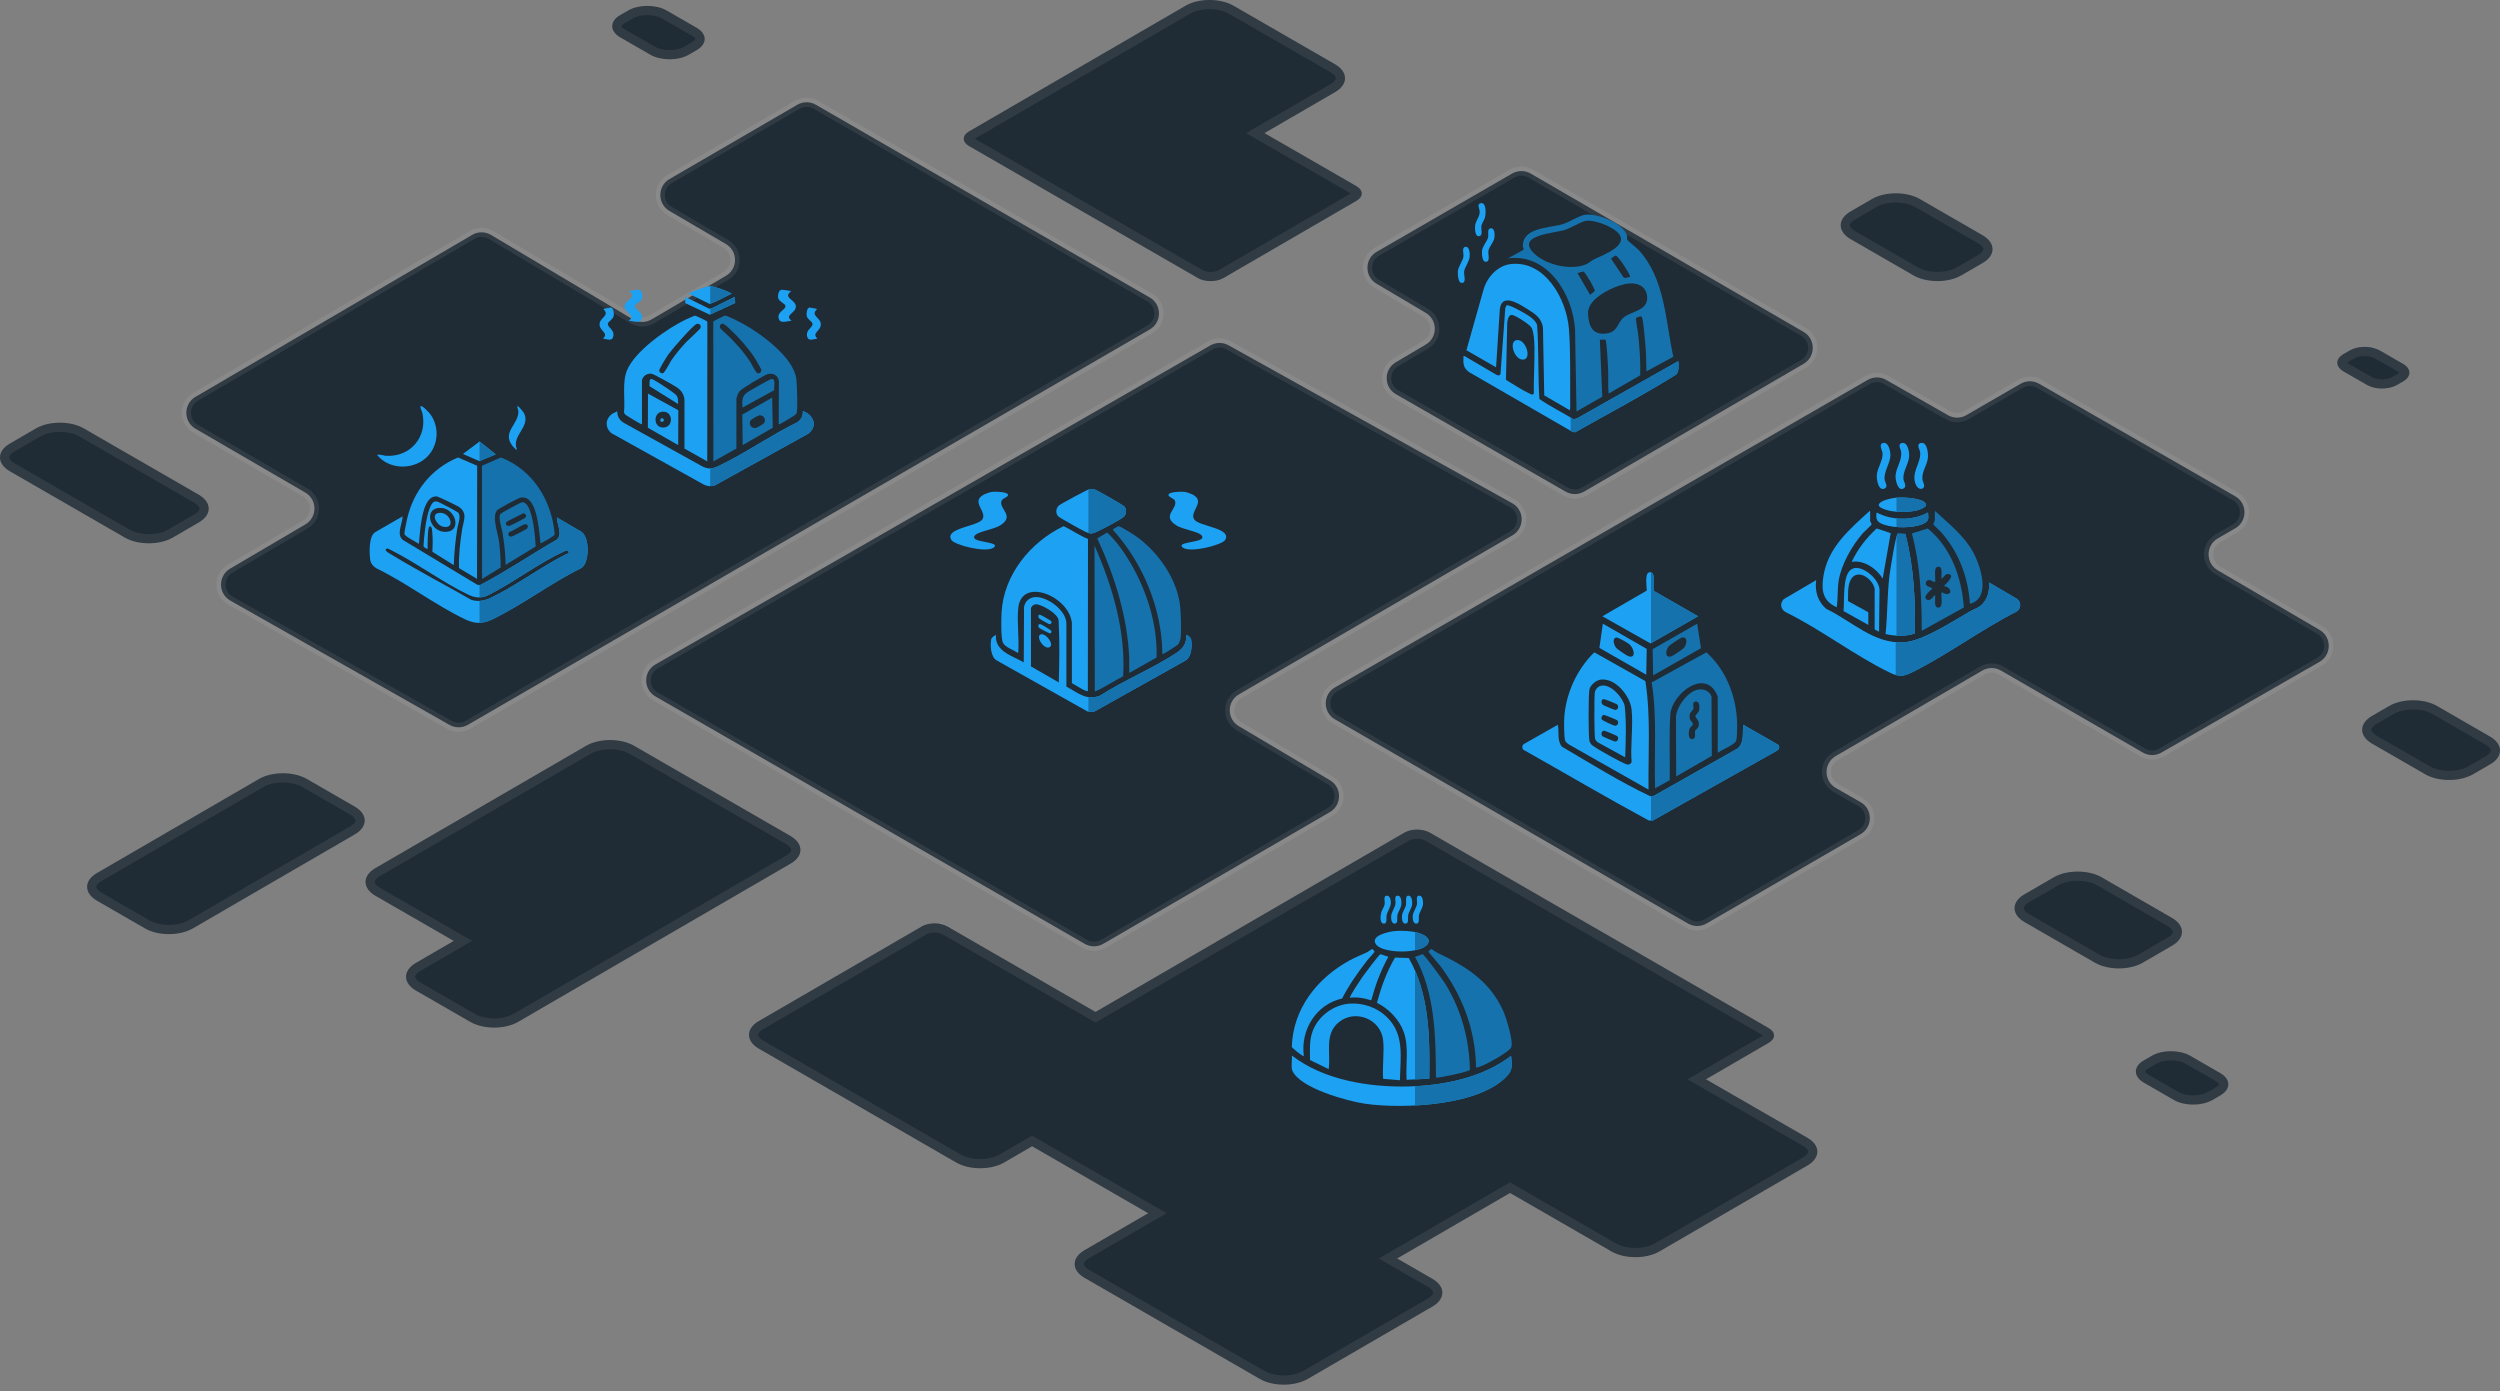 <?xml version="1.0" encoding="utf-8"?>
<svg xmlns="http://www.w3.org/2000/svg" fill="none" height="100%" overflow="visible" preserveAspectRatio="none" style="display: block;" viewBox="0 0 327 182" width="100%">
<rect x="0" y="0" width="327" height="182" fill="#808080" stroke="none"/>
<g id="Group 83">
<g id="Group">
<g id="Vector">
<path d="M174.63 8.412L161.337 0.748C159.613 -0.249 156.793 -0.249 155.075 0.748L144.178 7.073L138.579 10.323L126.739 17.193C125.831 17.716 125.838 18.581 126.753 19.104L156.702 36.378C157.61 36.901 159.097 36.901 160.004 36.378L177.436 26.259C178.344 25.736 178.337 24.871 177.422 24.348L165.387 17.409L174.644 12.039C176.361 11.042 176.354 9.41 174.63 8.412Z" fill="#1F2B35"/>
<path d="M158.204 0.604C159.262 0.604 160.287 0.838 161.035 1.271H161.036L174.327 8.935C175.078 9.369 175.323 9.859 175.324 10.229C175.326 10.596 175.086 11.084 174.341 11.517L165.084 16.887L164.182 17.41L165.085 17.932L177.12 24.871L177.122 24.872C177.467 25.069 177.508 25.249 177.509 25.308C177.509 25.364 177.474 25.541 177.135 25.736L177.133 25.737L159.703 35.855C159.363 36.051 158.875 36.167 158.353 36.167C157.831 36.167 157.343 36.051 157.003 35.855L127.054 18.581L127.053 18.58L126.937 18.507C126.698 18.339 126.667 18.195 126.666 18.144C126.666 18.087 126.701 17.911 127.04 17.716L127.042 17.715L138.882 10.845L144.481 7.595L155.378 1.27C156.122 0.837 157.146 0.604 158.204 0.604Z" stroke="#F5F5F5" stroke-opacity="0.08" stroke-width="1.206"/>
</g>
<g id="Vector_2">
<path d="M103.394 109.347L82.933 97.547C81.208 96.55 78.388 96.55 76.671 97.547L49.095 113.553C47.378 114.55 47.392 116.182 49.116 117.172L59.35 123.072L54.394 125.952C52.676 126.95 52.69 128.582 54.415 129.572L61.508 133.659C63.239 134.656 66.052 134.656 67.77 133.659L75.847 128.965L80.782 126.099L103.422 112.953C105.133 111.976 105.119 110.345 103.394 109.347Z" fill="#1F2B35"/>
<path d="M79.799 97.403C80.857 97.403 81.882 97.637 82.63 98.07H82.631L103.092 109.869V109.87C103.843 110.304 104.09 110.795 104.093 111.163C104.096 111.526 103.862 112.007 103.123 112.429L103.12 112.431L80.48 125.578L75.543 128.444L67.466 133.137C66.722 133.569 65.701 133.803 64.644 133.803C63.587 133.803 62.561 133.569 61.809 133.136L54.716 129.049L54.715 129.048L54.456 128.885C53.907 128.498 53.719 128.083 53.717 127.761C53.715 127.44 53.896 127.026 54.441 126.638L54.697 126.474L59.654 123.593L60.554 123.07L59.652 122.549L49.417 116.65L49.416 116.649C48.666 116.218 48.421 115.729 48.418 115.361C48.416 114.994 48.653 114.507 49.398 114.075L76.973 98.069C77.717 97.637 78.741 97.403 79.799 97.403Z" stroke="#F5F5F5" stroke-opacity="0.08" stroke-width="1.206"/>
</g>
<g id="Vector_3">
<path d="M259.323 30.771L251.113 26.036C249.382 25.038 246.569 25.038 244.851 26.036L242.045 27.661C240.328 28.658 240.342 30.29 242.066 31.28L250.276 36.016C252 37.013 254.82 37.013 256.538 36.016L259.344 34.391C261.055 33.393 261.048 31.768 259.323 30.771Z" fill="#1F2B35"/>
<path d="M247.978 25.891C249.034 25.891 250.059 26.125 250.812 26.558L259.022 31.294C259.772 31.728 260.017 32.216 260.019 32.584C260.021 32.95 259.784 33.436 259.042 33.869L256.235 35.494H256.234C255.49 35.926 254.467 36.16 253.409 36.16C252.351 36.16 251.325 35.927 250.577 35.494V35.493L242.367 30.758H242.366C241.616 30.327 241.371 29.838 241.368 29.469C241.366 29.103 241.603 28.615 242.348 28.182L242.347 28.181L245.153 26.557H245.154C245.899 26.125 246.92 25.891 247.978 25.891Z" stroke="#F5F5F5" stroke-opacity="0.08" stroke-width="1.206"/>
</g>
<g id="Vector_4">
<path d="M25.993 64.707L10.963 56.038C9.239 55.041 6.418 55.041 4.701 56.038L1.28 58.026C-0.437 59.023 -0.423 60.655 1.301 61.645L16.331 70.314C18.056 71.311 20.876 71.311 22.594 70.314L26.014 68.326C27.732 67.336 27.718 65.704 25.993 64.707Z" fill="#1F2B35"/>
<path d="M7.829 55.894C8.887 55.894 9.913 56.128 10.661 56.56H10.662L25.692 65.23V65.228C26.443 65.663 26.689 66.155 26.691 66.523C26.694 66.889 26.457 67.375 25.713 67.804L25.711 67.805L22.291 69.792C21.547 70.224 20.523 70.459 19.465 70.459C18.407 70.459 17.382 70.225 16.634 69.792L16.633 69.791L1.603 61.122H1.602C0.851 60.691 0.606 60.202 0.604 59.834C0.601 59.468 0.838 58.98 1.583 58.547L5.004 56.559C5.748 56.127 6.771 55.894 7.829 55.894Z" stroke="#F5F5F5" stroke-opacity="0.08" stroke-width="1.206"/>
</g>
<g id="Vector_5">
<path d="M314.335 47.606L311.263 45.835C310.181 45.214 308.422 45.214 307.354 45.835L306.523 46.316C305.448 46.937 305.455 47.955 306.537 48.583L309.609 50.354C310.684 50.975 312.443 50.975 313.518 50.354L314.349 49.873C315.417 49.245 315.41 48.227 314.335 47.606Z" fill="#1F2B35"/>
<path d="M309.303 45.973C309.935 45.973 310.536 46.113 310.963 46.359V46.358L314.034 48.129C314.459 48.375 314.542 48.617 314.543 48.74C314.543 48.863 314.465 49.104 314.046 49.351L313.216 49.831C312.793 50.076 312.196 50.216 311.564 50.216C310.932 50.216 310.334 50.076 309.911 49.831L306.838 48.06H306.837C306.408 47.81 306.326 47.565 306.325 47.443C306.324 47.323 306.401 47.083 306.825 46.838H306.826L307.657 46.357C308.076 46.113 308.671 45.973 309.303 45.973Z" stroke="#F5F5F5" stroke-opacity="0.08" stroke-width="1.206"/>
</g>
<g id="Vector_6">
<path d="M290.418 140.368L286.474 138.094C285.091 137.299 282.829 137.299 281.461 138.094L280.4 138.708C279.025 139.503 279.032 140.814 280.414 141.609L284.358 143.883C285.74 144.678 287.995 144.678 289.371 143.883L290.432 143.269C291.807 142.474 291.8 141.163 290.418 140.368Z" fill="#1F2B35"/>
<path d="M283.962 138.101C284.69 138.101 285.395 138.242 285.946 138.5L286.173 138.617L290.117 140.89C290.695 141.223 290.854 141.583 290.855 141.821C290.856 142.058 290.703 142.415 290.13 142.747L289.069 143.36C288.496 143.692 287.699 143.876 286.867 143.876C286.035 143.876 285.237 143.691 284.659 143.359H284.658L280.716 141.087L280.715 141.086C280.136 140.753 279.978 140.394 279.976 140.155C279.975 139.948 280.092 139.649 280.506 139.355L280.702 139.23L281.763 138.616H281.764C282.333 138.285 283.129 138.101 283.962 138.101Z" stroke="#F5F5F5" stroke-opacity="0.08" stroke-width="1.206"/>
</g>
<g id="Vector_7">
<path d="M91.129 3.642L87.185 1.369C85.803 0.574 83.541 0.574 82.172 1.369L81.111 1.982C79.736 2.777 79.743 4.089 81.125 4.884L85.07 7.157C86.452 7.952 88.707 7.952 90.082 7.157L91.143 6.543C92.518 5.748 92.511 4.444 91.129 3.642Z" fill="#1F2B35"/>
<path d="M84.673 1.376C85.402 1.376 86.106 1.517 86.657 1.774L86.884 1.892L90.826 4.163V4.164C91.407 4.501 91.565 4.861 91.567 5.099C91.568 5.334 91.415 5.689 90.841 6.021L89.78 6.635C89.207 6.966 88.41 7.15 87.578 7.15C86.747 7.15 85.948 6.966 85.37 6.634H85.369L81.427 4.361L81.426 4.36C80.847 4.028 80.689 3.668 80.688 3.43C80.687 3.222 80.804 2.923 81.217 2.63L81.413 2.505L82.475 1.891H82.476C83.045 1.56 83.84 1.376 84.673 1.376Z" stroke="#F5F5F5" stroke-opacity="0.08" stroke-width="1.206"/>
</g>
<g id="Vector_8">
<path d="M284.101 120.066L274.893 114.752C273.168 113.755 270.348 113.755 268.631 114.752L264.784 116.984C263.067 117.981 263.081 119.613 264.805 120.603L274.013 125.918C275.744 126.915 278.558 126.915 280.275 125.918L284.122 123.686C285.832 122.696 285.825 121.064 284.101 120.066Z" fill="#1F2B35"/>
<path d="M271.759 114.608C272.685 114.608 273.586 114.787 274.298 115.121L274.591 115.275L283.8 120.589V120.588C284.55 121.022 284.794 121.513 284.796 121.882C284.798 122.249 284.56 122.734 283.819 123.163V123.164L279.973 125.396C279.228 125.828 278.207 126.062 277.149 126.062C276.224 126.062 275.323 125.883 274.608 125.548L274.314 125.395L265.106 120.081L265.105 120.08L264.848 119.916C264.298 119.529 264.11 119.115 264.107 118.792C264.105 118.472 264.286 118.058 264.831 117.67L265.087 117.505L268.934 115.274C269.678 114.842 270.701 114.608 271.759 114.608Z" stroke="#F5F5F5" stroke-opacity="0.08" stroke-width="1.206"/>
</g>
<g id="Vector_9">
<path d="M46.398 105.505L40.136 101.892C38.405 100.895 35.592 100.895 33.874 101.892L12.68 114.194C10.962 115.191 10.969 116.823 12.7 117.821L18.962 121.433C20.694 122.431 23.507 122.431 25.225 121.433L46.426 109.124C48.137 108.127 48.13 106.502 46.398 105.505Z" fill="#1F2B35"/>
<path d="M37 101.748C37.925 101.748 38.825 101.926 39.54 102.261L39.835 102.415L46.097 106.027C46.852 106.462 47.097 106.951 47.1 107.318C47.102 107.683 46.865 108.169 46.123 108.602L24.922 120.912C24.178 121.344 23.156 121.578 22.099 121.578C21.174 121.578 20.273 121.399 19.558 121.064L19.264 120.911L13.002 117.298H13.001C12.247 116.864 12.002 116.373 12 116.004C11.998 115.637 12.237 115.149 12.983 114.716L34.177 102.414C34.921 101.981 35.943 101.748 37 101.748Z" stroke="#F5F5F5" stroke-opacity="0.08" stroke-width="1.206"/>
</g>
<g id="Vector_10">
<path d="M231.349 134.475L187.005 108.901C186.097 108.378 184.61 108.378 183.703 108.901L143.289 132.362L123.888 121.168C122.981 120.645 121.494 120.645 120.586 121.168L107.029 129.042L104.565 130.472L99.252 133.554C97.535 134.551 97.542 136.183 99.273 137.174L125.075 152.056C126.8 153.053 129.62 153.053 131.337 152.056L135.002 149.929L150.186 158.688L141.851 163.528C140.134 164.526 140.141 166.158 141.872 167.148L155.366 174.931L157.042 175.893L164.784 180.364C166.508 181.361 169.329 181.361 171.046 180.364L187.375 170.886C189.092 169.889 189.085 168.257 187.354 167.266L182.746 164.609L197.512 156.038L210.783 163.689C212.507 164.686 215.327 164.686 217.045 163.689L236.424 152.44C238.142 151.442 238.135 149.811 236.404 148.82L223.132 141.17L231.363 136.393C232.271 135.862 232.264 135.005 231.349 134.475Z" fill="#1F2B35"/>
<path d="M185.354 109.112C185.811 109.112 186.242 109.201 186.57 109.354L186.704 109.424L231.046 134.996V134.997C231.394 135.199 231.436 135.38 231.436 135.438C231.436 135.488 231.409 135.629 231.173 135.798L231.06 135.871L222.83 140.648L221.927 141.172L222.832 141.692L236.102 149.343L236.104 149.344C236.858 149.775 237.102 150.264 237.104 150.631C237.106 150.951 236.924 151.365 236.378 151.754L236.122 151.918L216.742 163.167C215.998 163.599 214.975 163.834 213.917 163.834C212.858 163.834 211.833 163.6 211.084 163.167V163.166L197.813 155.515L197.51 155.342L197.208 155.516L182.444 164.088L181.542 164.611L182.445 165.132L187.052 167.789L187.054 167.79C187.808 168.221 188.052 168.71 188.054 169.077C188.056 169.443 187.818 169.931 187.072 170.364L170.744 179.842H170.743C169.998 180.274 168.976 180.509 167.917 180.509C166.86 180.509 165.835 180.274 165.086 179.842H165.085L157.343 175.371L157.342 175.37L155.667 174.408H155.667L142.173 166.625L142.171 166.624C141.418 166.193 141.173 165.705 141.171 165.338C141.169 164.971 141.408 164.483 142.154 164.05L150.49 159.21L151.391 158.686L150.488 158.166L135.304 149.406L135.001 149.232L134.7 149.407L131.035 151.534C130.29 151.966 129.267 152.201 128.208 152.201C127.151 152.201 126.126 151.967 125.377 151.534H125.376L99.575 136.651L99.573 136.65L99.313 136.486C98.761 136.099 98.575 135.684 98.573 135.363C98.571 134.997 98.809 134.509 99.555 134.076L104.868 130.993L107.332 129.563L120.889 121.69L120.888 121.689C121.228 121.494 121.716 121.379 122.238 121.379C122.76 121.379 123.248 121.495 123.587 121.691V121.69L142.988 132.884L143.29 133.058L143.592 132.884L184.003 109.423L184.004 109.424C184.344 109.228 184.832 109.112 185.354 109.112Z" stroke="#F5F5F5" stroke-opacity="0.08" stroke-width="1.206"/>
</g>
<g id="Vector_11">
<path d="M325.701 96.348L318.762 92.345C317.038 91.347 314.218 91.347 312.5 92.345L310.252 93.649C308.535 94.646 308.549 96.278 310.273 97.268L317.212 101.271C318.944 102.269 321.757 102.269 323.475 101.271L325.722 99.967C327.433 98.977 327.426 97.345 325.701 96.348Z" fill="#1F2B35"/>
<path d="M315.628 92.2C316.686 92.2 317.712 92.434 318.46 92.867H318.461L325.4 96.87C326.15 97.304 326.395 97.794 326.397 98.163C326.399 98.53 326.161 99.016 325.42 99.445H325.419L323.172 100.75H323.171C322.427 101.182 321.406 101.416 320.349 101.416C319.292 101.416 318.266 101.182 317.514 100.749L310.575 96.746L310.574 96.745C309.823 96.314 309.578 95.825 309.576 95.457C309.573 95.136 309.755 94.723 310.299 94.335L310.555 94.171L312.803 92.866C313.547 92.434 314.57 92.2 315.628 92.2Z" stroke="#F5F5F5" stroke-opacity="0.08" stroke-width="1.206"/>
</g>
<path d="M220.789 120.799L174.614 94.09C173.007 93.16 173.008 90.84 174.616 89.911L244.298 49.692C245.042 49.263 245.957 49.261 246.702 49.687L254.793 54.311C255.539 54.737 256.456 54.735 257.2 54.304L264.295 50.196C265.04 49.765 265.958 49.763 266.705 50.192L292.367 64.916C293.979 65.841 293.984 68.165 292.375 69.097L290.085 70.422C288.484 71.349 288.479 73.659 290.075 74.593L303.405 82.396C305.005 83.332 304.995 85.648 303.387 86.571L282.703 98.441C281.957 98.869 281.04 98.868 280.295 98.438L261.711 87.7C260.961 87.267 260.037 87.269 259.288 87.705L240.109 98.893C238.504 99.829 238.515 102.151 240.127 103.072L243.359 104.919C244.975 105.842 244.982 108.168 243.373 109.102L223.208 120.798C222.46 121.231 221.537 121.232 220.789 120.799Z" fill="#1F2B35" id="Vector 69" stroke="#F5F5F5" stroke-opacity="0.08" stroke-width="1.206"/>
<path d="M235.909 47.588L207.204 64.298C206.458 64.732 205.537 64.734 204.788 64.305L182.591 51.562C180.987 50.641 180.973 48.333 182.565 47.392L186.488 45.074C188.067 44.141 188.068 41.856 186.49 40.921L180.046 37.102C178.459 36.161 178.471 33.86 180.069 32.937L197.788 22.699C198.537 22.266 199.459 22.267 200.207 22.701L235.906 43.416C237.508 44.345 237.509 46.657 235.909 47.588Z" fill="#1F2B35" id="Vector 70" stroke="#F5F5F5" stroke-opacity="0.08" stroke-width="1.206"/>
<path d="M141.887 123.456L85.73 91.092C84.118 90.163 84.12 87.837 85.733 86.91L158.315 45.18C159.05 44.758 159.952 44.752 160.692 45.164L197.794 65.823C199.428 66.733 199.45 69.077 197.833 70.017L162.051 90.82C160.459 91.746 160.449 94.042 162.033 94.982L173.964 102.057C175.548 102.997 175.538 105.293 173.946 106.219L144.305 123.451C143.558 123.886 142.636 123.887 141.887 123.456Z" fill="#1F2B35" id="Vector 71" stroke="#F5F5F5" stroke-opacity="0.08" stroke-width="1.206"/>
<path d="M150.39 43.092L61.197 94.805C60.455 95.235 59.541 95.239 58.796 94.816L30.133 78.56C28.518 77.644 28.5 75.323 30.1 74.381L39.943 68.591C41.534 67.656 41.528 65.353 39.932 64.425L25.576 56.078C23.978 55.15 23.975 52.843 25.569 51.91L61.77 30.719C62.528 30.275 63.468 30.279 64.223 30.728L82.774 41.77C83.53 42.22 84.47 42.223 85.229 41.779L94.948 36.081C96.538 35.149 96.538 32.85 94.948 31.918L87.565 27.59C85.971 26.656 85.975 24.351 87.572 23.422L104.29 13.703C105.038 13.268 105.961 13.267 106.71 13.699L150.386 38.914C151.993 39.842 151.996 42.161 150.39 43.092Z" fill="#1F2B35" id="Vector 72" stroke="#F5F5F5" stroke-opacity="0.08" stroke-width="1.206"/>
</g>
<g id="Frame 125">
<g clip-path="url(#clip0_0_57792)" id="Firefly  699267 1">
<path d="M181.298 117.165C181.799 117.056 181.941 117.736 181.924 118.115C181.898 118.715 181.452 119.21 181.359 119.772C181.304 120.103 181.506 120.906 180.935 120.803C180.421 120.71 180.578 119.668 180.673 119.328C180.772 118.972 181.069 118.607 181.117 118.236C181.155 117.945 180.949 117.241 181.298 117.165Z" fill="#1DA1F2" id="Vector_12"/>
<path d="M182.713 117.165C183.295 117.045 183.344 117.932 183.298 118.317C183.241 118.806 182.857 119.258 182.774 119.732C182.71 120.096 182.925 120.884 182.35 120.803C181.962 120.748 181.942 120.09 181.966 119.812C182.016 119.247 182.472 118.698 182.531 118.196C182.567 117.893 182.359 117.237 182.713 117.165Z" fill="#1DA1F2" id="Vector_13"/>
<path d="M184.125 117.165C184.685 117.049 184.75 117.903 184.71 118.277C184.656 118.779 184.27 119.243 184.185 119.732C184.121 120.1 184.335 120.884 183.761 120.803C183.366 120.747 183.349 120.055 183.378 119.772C183.429 119.27 183.815 118.803 183.903 118.358C183.971 118.008 183.785 117.235 184.125 117.165Z" fill="#1DA1F2" id="Vector_14"/>
<path d="M185.537 117.165C186.12 117.045 186.167 117.932 186.122 118.317C186.066 118.811 185.681 119.256 185.598 119.732C185.531 120.11 185.756 120.885 185.174 120.803C184.785 120.748 184.762 120.055 184.79 119.772C184.843 119.237 185.299 118.686 185.355 118.196C185.39 117.893 185.177 117.239 185.537 117.165Z" fill="#1DA1F2" id="Vector_15"/>
<path d="M182.511 121.773C183.401 121.704 184.641 121.767 185.498 122.016C186.116 122.195 187.274 122.689 186.729 123.491C185.856 124.779 180.885 124.764 179.988 123.532C179.126 122.347 181.782 121.83 182.511 121.773Z" fill="#1DA1F2" id="Vector_16"/>
<path d="M179.484 124.117C179.508 124.119 179.804 124.408 179.786 124.501C179.773 124.575 178.944 125.468 178.818 125.633C177.609 127.207 176.455 128.831 175.548 130.605C172.149 131.357 170.083 134.72 170.542 138.123C170.403 138.234 169.105 137.146 168.967 136.951C169.102 131.948 172.294 127.935 176.537 125.613C177.293 125.199 178.106 124.899 178.878 124.521C178.986 124.469 179.447 124.115 179.484 124.117Z" fill="#1DA1F2" id="Vector_17"/>
<path d="M187.192 124.117C187.238 124.114 187.832 124.542 187.959 124.602C191.691 126.368 194.836 128.268 196.619 132.222C197 133.068 197.992 136.21 197.669 136.992C197.429 137.571 194.641 139.085 193.975 139.356C193.86 139.403 193.105 139.718 193.066 139.619C192.987 134.645 191.281 130.212 188.343 126.28C188.155 126.029 186.842 124.578 186.849 124.461C186.851 124.437 187.168 124.119 187.192 124.117Z" fill="#1572AC" id="Vector_18"/>
<path d="M180.573 124.805C180.626 124.797 181.461 125.117 181.602 125.149C180.616 126.907 179.906 128.818 179.382 130.767L179.281 130.828C178.421 130.543 177.485 130.383 176.576 130.504C176.42 130.429 178.082 127.959 178.211 127.776C178.455 127.429 180.385 124.832 180.573 124.805Z" fill="#1DA1F2" id="Vector_19"/>
<path d="M186.063 124.805C186.306 124.825 188.752 128.218 189.031 128.665C191.126 132.033 192.197 135.964 192.26 139.943C192.175 140.156 188.332 141.012 187.819 140.953C187.797 135.624 187.724 129.897 185.074 125.148C185.225 125.141 186.011 124.801 186.063 124.805Z" fill="#1572AC" id="Vector_20"/>
<path d="M182.469 125.25L184.266 125.31C186.978 130.041 187.035 135.765 186.95 141.095L183.983 141.236C183.855 139.225 184.295 136.936 183.62 135.011C183.05 133.386 181.643 131.923 180.108 131.171C180.655 129.116 181.383 127.08 182.469 125.25Z" fill="#1DA1F2" id="Vector_21"/>
<path d="M176.575 131.272C178.304 131.16 180.08 131.775 181.338 132.97C183.769 135.28 183.157 138.246 183.115 141.297L180.914 141.115C180.789 139.507 181.082 137.641 180.914 136.062C180.619 133.281 177.223 131.934 175.081 133.738C173.198 135.324 174.092 137.712 173.789 139.842L171.347 138.649C171.354 137.278 171.217 136.021 171.75 134.729C172.546 132.801 174.493 131.408 176.575 131.272Z" fill="#1DA1F2" id="Vector_22"/>
<path d="M168.987 138.063C173.13 141.295 179.162 142.242 184.328 142.106C188.885 141.985 193.999 140.937 197.65 138.104C197.729 139.009 197.91 139.781 197.307 140.509C193.861 144.668 183.46 145.084 178.555 144.369C176.265 144.035 170.076 142.351 169.047 140.064C168.834 139.589 169.024 138.612 168.987 138.063Z" fill="#1DA1F2" id="Vector_23"/>
<path d="M197.65 138.103C197.729 139.009 197.91 139.781 197.307 140.508C195.05 143.232 189.81 144.351 185.084 144.597V142.076C189.443 141.863 194.2 140.781 197.65 138.103Z" fill="#1572AC" id="Intersect"/>
<path d="M185.084 126.948C186.987 131.328 187.025 136.366 186.95 141.095L185.084 141.184V126.948Z" fill="#1572AC" id="Intersect_2"/>
<path d="M185.084 121.916C185.229 121.946 185.368 121.978 185.498 122.016C186.116 122.195 187.274 122.689 186.73 123.491C186.471 123.873 185.851 124.139 185.084 124.294V121.916Z" fill="#1572AC" id="Intersect_3"/>
</g>
</g>
<g id="Frame 126">
<g clip-path="url(#clip1_0_57792)" id="Firefly  789315 1">
<path d="M142.557 63.954C142.764 63.933 143 63.968 143.197 64.03C143.516 64.13 146.964 66.093 147.099 66.274C147.413 66.697 147.333 67.315 146.929 67.65C146.518 67.991 144.076 69.279 143.499 69.536C142.84 69.829 142.664 69.874 141.991 69.574C141.59 69.394 138.551 67.704 138.392 67.518C138.029 67.097 138.108 66.455 138.524 66.104C138.787 65.881 142.329 63.978 142.557 63.954Z" fill="#1DA1F2" id="Vector_24"/>
<path d="M129.805 64.329C130.488 64.276 131.655 64.376 131.821 64.638C132.042 64.984 131.145 65.16 131.015 65.474C130.559 66.57 132.884 67.453 130.785 68.746C129.827 69.336 127.105 69.618 127.444 70.383C127.699 70.958 130.93 70.91 129.978 71.619C128.977 72.364 124.857 71.284 124.449 70.637C123.462 69.075 127.847 68.872 128.481 67.947C129.186 66.915 126.877 65.634 128.711 64.674C128.873 64.589 129.517 64.351 129.805 64.329Z" fill="#1DA1F2" id="Vector_25"/>
<path d="M154.884 64.329C154.201 64.276 153.034 64.376 152.868 64.638C152.647 64.984 153.543 65.16 153.674 65.474C154.13 66.57 151.805 67.453 153.904 68.746C154.862 69.336 157.584 69.618 157.245 70.383C156.99 70.958 153.759 70.91 154.711 71.619C155.712 72.364 159.832 71.284 160.24 70.637C161.227 69.075 156.842 68.872 156.208 67.947C155.503 66.915 157.812 65.634 155.978 64.674C155.816 64.589 155.171 64.351 154.884 64.329Z" fill="#1DA1F2" id="Vector_26"/>
<path d="M139.125 68.819C140.201 69.352 141.198 70.042 142.31 70.497L142.291 90.392C142.076 90.546 140.485 89.498 140.2 89.354V81.472C139.851 77.982 133.621 75.414 133.189 79.511C132.996 81.337 133.333 83.496 133.189 85.357L133.113 85.394C132.573 84.999 131.495 84.694 131.191 84.074C130.9 83.48 130.961 80.895 131.003 80.114C131.269 75.191 134.792 70.882 139.125 68.819Z" fill="#1DA1F2" id="Vector_27"/>
<path d="M146.289 68.819C146.531 68.8 148.397 69.993 148.701 70.214C151.541 72.276 154.035 75.832 154.374 79.397C154.466 80.37 154.538 82.62 154.412 83.546C154.391 83.7 154.235 84.095 154.148 84.225C154.019 84.418 152.26 85.533 152.131 85.526C152.098 85.524 152.056 85.54 152.037 85.507C151.974 79.586 149.503 73.644 145.554 69.29C145.549 69.221 146.24 68.823 146.289 68.819Z" fill="#1572AC" id="Vector_28"/>
<path d="M144.817 69.649C146.023 70.783 147.055 72.237 147.889 73.666C150.019 77.315 151.418 81.736 151.281 85.998L147.719 88.016C147.66 87.361 147.729 86.693 147.701 86.036C147.467 80.663 145.779 75.248 143.517 70.422L144.817 69.649Z" fill="#1572AC" id="Vector_29"/>
<path d="M143.16 71.346C145.509 76.672 147.262 82.551 146.91 88.45C146.459 88.653 143.422 90.51 143.198 90.43L143.16 71.346Z" fill="#1572AC" id="Vector_30"/>
<path d="M135.471 78.096C137.03 78.052 139.601 79.913 139.485 81.698V89.806C140.96 90.585 142.088 91.691 143.877 90.995C147.022 88.979 150.767 87.445 153.865 85.412C154.777 84.814 155.19 84.167 155.184 83.037C155.44 83.162 155.748 83.347 155.805 83.659C155.951 84.455 155.863 85.933 155.071 86.393L143.01 93.144L142.256 93.069L130.383 86.393C129.584 85.982 129.492 84.371 129.648 83.621C129.701 83.371 130.06 83.151 130.269 83.037C130.092 85.208 132.413 85.764 133.907 86.638L133.945 79.397C134.082 78.613 134.674 78.119 135.471 78.096ZM135.471 79.04C135.18 79.062 134.899 79.299 134.849 79.586V87.166L135.5 87.54L138.487 89.26C138.571 86.571 138.603 83.848 138.469 81.17C138.455 80.721 137.872 80.175 137.21 79.748C137.178 79.728 137.145 79.708 137.112 79.688C136.779 79.482 136.433 79.308 136.133 79.192C135.858 79.086 135.623 79.028 135.471 79.04Z" fill="#1DA1F2" id="Subtract"/>
<path d="M135.999 80.398C136.089 80.388 137.498 81.186 137.525 81.284C137.585 81.493 137.462 81.668 137.243 81.642C137.17 81.634 136.026 80.984 135.961 80.926C135.779 80.763 135.74 80.426 135.999 80.398Z" fill="#1DA1F2" id="Vector_31"/>
<path d="M135.923 81.642C135.946 81.634 136.077 81.637 136.111 81.642C136.228 81.66 137.505 82.431 137.525 82.528C137.547 82.634 137.5 82.815 137.393 82.849C137.274 82.887 135.968 82.197 135.885 82.095C135.801 81.99 135.772 81.696 135.923 81.642Z" fill="#1DA1F2" id="Vector_32"/>
<path d="M136.223 82.962C136.911 82.895 137.925 84.353 137.279 84.659C136.497 85.028 135.321 83.049 136.223 82.962Z" fill="#1DA1F2" id="Vector_33"/>
<path d="M155.185 83.036C155.44 83.161 155.749 83.347 155.807 83.658C155.953 84.454 155.863 85.933 155.072 86.393L143.01 93.144L142.363 93.078V91.185C142.823 91.254 143.318 91.212 143.877 90.994C147.023 88.978 150.768 87.444 153.865 85.412C154.777 84.814 155.191 84.167 155.185 83.036Z" fill="#1572AC" id="Intersect_4"/>
<path d="M142.557 63.953C142.765 63.932 143 63.966 143.198 64.028C143.516 64.129 146.965 66.092 147.099 66.273C147.413 66.696 147.333 67.315 146.929 67.65C146.517 67.991 144.076 69.278 143.499 69.535C142.981 69.766 142.761 69.841 142.363 69.716V64.028C142.463 63.983 142.531 63.956 142.557 63.953Z" fill="#1572AC" id="Intersect_5"/>
</g>
</g>
<g id="Frame 47">
<g clip-path="url(#clip2_0_57792)" id="Firefly  209984 1">
<path d="M193.608 26.592C194.47 26.34 194.357 28.02 194.223 28.482C194.113 28.861 193.802 29.214 193.756 29.629C193.719 29.967 193.943 30.677 193.608 30.84C192.902 31.184 192.895 29.868 192.95 29.459C193.032 28.854 193.58 28.319 193.544 27.633C193.531 27.38 193.168 26.72 193.608 26.592Z" fill="#1DA1F2" id="Vector_34"/>
<path d="M195.009 29.863C195.558 29.834 195.523 30.779 195.455 31.158C195.355 31.714 194.797 32.252 194.691 32.772C194.605 33.194 194.888 34.028 194.543 34.195C193.864 34.525 193.801 33.211 193.843 32.815C193.909 32.177 194.532 31.564 194.649 31.031C194.726 30.679 194.468 29.89 195.009 29.863Z" fill="#1DA1F2" id="Vector_35"/>
<path d="M191.699 32.284C192.248 32.238 192.273 33.253 192.23 33.622C192.156 34.249 191.58 34.975 191.509 35.491C191.453 35.889 191.763 36.782 191.403 36.957C190.673 37.312 190.646 35.759 190.703 35.364C190.781 34.821 191.353 34.1 191.424 33.537C191.467 33.192 191.146 32.331 191.699 32.284Z" fill="#1DA1F2" id="Vector_36"/>
<path d="M197.639 34.535C202.11 34.053 204.897 39.128 205.21 42.967C205.454 45.964 205.354 49.517 205.38 52.568C205.381 52.723 205.421 53.615 205.316 53.651L201.987 51.718L201.817 42.84C201.634 41.594 200.778 41.047 199.802 40.44C198.753 39.786 196.411 38.213 196.176 40.461L195.688 48.044L191.807 45.813L194.012 37.997C194.453 36.318 195.841 34.729 197.639 34.535Z" fill="#1DA1F2" id="Vector_37"/>
<path d="M207.395 28.078C208.956 27.911 212.268 29.164 212.803 30.776C212.858 30.943 212.799 31.234 212.846 31.371C212.881 31.468 214.102 32.44 214.33 32.688C217.794 36.446 217.841 41.914 218.868 46.663L215.348 48.575C215.335 47.444 215.316 46.303 215.221 45.177C215.163 44.494 214.956 41.93 214.754 41.438C214.684 41.268 214.08 41.524 214.012 41.587C213.9 41.69 214.214 43.2 214.245 43.478C214.452 45.334 214.596 47.215 214.542 49.085L210.406 51.484C210.304 50.423 210.386 49.341 210.343 48.277C210.325 47.846 210.16 44.513 209.982 44.434C209.874 44.386 209.418 44.468 209.262 44.434L209.579 51.889L206.207 53.821L206.017 43.095C205.733 38.511 202.441 33.104 197.236 33.792C197.469 33.637 199.297 32.725 199.314 32.603C199.32 32.565 199.19 32.326 199.188 32.263C199.106 29.709 202.657 29.85 204.426 29.311C205.352 29.028 206.583 28.166 207.395 28.078ZM215.433 38.677C215.262 37.413 214.182 36.97 213.036 37.084C211.35 37.251 207.632 38.948 207.713 40.971C207.777 42.553 208.229 43.842 210.067 43.626C211.649 43.44 211.516 42.215 212.4 41.502C213.444 40.66 215.697 40.639 215.433 38.677ZM207.097 35.512C207.054 35.509 206.36 35.703 206.355 35.746L207.987 38.57V38.569L207.989 38.571C208.068 38.469 208.593 38.121 208.604 38.04C208.63 37.836 207.423 35.679 207.124 35.522C207.114 35.516 207.105 35.513 207.097 35.512ZM211.193 33.49C211.083 33.56 210.913 33.676 210.811 33.755C210.785 33.775 210.764 33.792 210.749 33.806C210.734 33.819 210.725 33.83 210.725 33.835L212.379 36.299C212.397 36.315 212.421 36.327 212.448 36.334C212.476 36.341 212.507 36.345 212.541 36.345C212.746 36.345 213.05 36.233 213.206 36.234C213.215 36.224 213.217 36.205 213.213 36.177C213.209 36.148 213.198 36.111 213.182 36.066C212.95 35.446 211.603 33.397 211.297 33.431C211.288 33.432 211.248 33.456 211.193 33.49ZM207.438 28.886C206.852 28.967 205.457 29.834 204.681 30.075C203.263 30.516 198.083 30.762 200.735 33.219C202.296 34.665 205.449 35.398 207.438 34.578C207.824 34.419 208.122 34.106 208.455 33.941C209.621 33.363 213.444 32.032 211.467 30.287C210.631 29.549 208.55 28.731 207.438 28.886Z" fill="#1572AC" id="Subtract_2"/>
<path d="M197.088 39.93C197.413 39.804 199.557 41.037 199.93 41.289C200.42 41.622 200.815 41.931 201.054 42.5C201.283 45.707 201.153 48.964 201.351 52.186C202.764 53.171 204.348 53.939 205.825 54.841L206.292 54.713L219.44 47.28L219.547 47.301C219.533 47.873 219.641 48.467 219.292 48.957C215 51.654 210.455 54.032 206.037 56.54L205.698 56.498L192.167 48.681C191.342 48.083 191.39 47.54 191.425 46.578L191.531 46.557L195.73 49.021C195.938 49.132 196.103 49.151 196.261 48.957L196.896 40.249C196.966 40.19 197.015 39.959 197.088 39.93ZM197.755 41.195C197.718 41.193 197.68 41.195 197.639 41.205C197.569 41.22 197.509 41.257 197.457 41.307C197.44 41.324 197.424 41.342 197.408 41.362C197.224 41.597 197.167 42.025 197.15 42.245L196.98 49.679C197.191 49.814 197.994 50.322 198.78 50.784C198.977 50.899 199.172 51.011 199.357 51.115C199.585 51.242 199.798 51.353 199.976 51.439C200.231 51.563 200.416 51.634 200.48 51.613C200.49 51.609 200.626 51.473 200.629 51.463C200.595 50.344 200.656 49.225 200.672 48.108C200.689 46.915 200.851 44.054 200.38 42.981L200.332 42.883V42.882C200.217 42.667 199.767 42.313 199.287 41.991C199.167 41.91 199.046 41.831 198.927 41.757C198.595 41.551 198.286 41.383 198.102 41.307C198.088 41.301 198.076 41.294 198.063 41.289C197.957 41.25 197.864 41.201 197.755 41.195Z" fill="#1DA1F2" id="Subtract_3"/>
<path d="M198.444 44.476C199.585 44.408 200.336 46.824 199.335 47.025C198.107 47.27 197.229 44.548 198.444 44.476Z" fill="#1DA1F2" id="Vector_38"/>
<path d="M219.547 47.301C219.534 47.873 219.641 48.466 219.292 48.957C215 51.653 210.455 54.031 206.037 56.54L205.698 56.497L205.444 56.35V54.613C205.571 54.689 205.699 54.764 205.825 54.841L206.292 54.713L219.441 47.279L219.547 47.301Z" fill="#1572AC" id="Intersect_6"/>
</g>
</g>
<g id="Frame 127">
<g clip-path="url(#clip3_0_57792)" id="Firefly    523761 1">
<path d="M55.037 53.125C55.273 53.016 56.185 54.024 56.337 54.243C57.569 56.023 57.309 58.525 55.659 59.947C53.849 61.507 50.861 61.388 49.342 59.525C49.384 59.346 50.258 59.604 50.459 59.617C53.674 59.825 55.956 57.141 55.238 53.986C55.206 53.844 54.867 53.202 55.037 53.125Z" fill="#1DA1F2" id="Vector_39"/>
<path d="M67.709 53.124C67.834 53.086 68.5 53.945 68.569 54.096C69.388 55.874 66.857 56.982 67.617 58.791L67.525 58.81C67.46 58.813 67.055 58.358 66.995 58.278C65.625 56.456 67.909 55.481 67.8 53.73C67.793 53.619 67.583 53.164 67.709 53.124Z" fill="#1DA1F2" id="Vector_40"/>
<path d="M62.728 57.746L64.852 59.433L62.691 60.314L60.549 59.378L62.728 57.746Z" fill="#1DA1F2" id="Vector_41"/>
<path d="M59.908 59.837L62.416 60.919L62.398 75.719L60.036 74.306C59.986 72.615 60.182 70.944 60.439 69.281C60.612 68.16 61.231 67.113 60.018 66.292C59.791 66.139 57.319 64.95 57.161 64.935C56.133 64.835 55.658 65.987 55.421 66.787C55.022 68.133 54.926 69.68 54.799 71.079L54.725 71.115C54.418 70.847 52.946 70.19 52.894 69.832C52.868 69.649 53.192 68.104 53.261 67.814C54.12 64.174 56.441 61.283 59.908 59.837Z" fill="#1DA1F2" id="Vector_42"/>
<path d="M65.511 59.837C69.715 61.441 72.187 65.511 72.561 69.905C72.51 70.105 70.985 70.96 70.693 71.079C70.564 69.714 70.438 68.246 70.034 66.934C69.749 66.009 69.2 64.812 68.001 65.118C67.702 65.195 65.183 66.548 65.016 66.751C64.321 67.597 65.126 69.733 65.273 70.822C65.425 71.949 65.477 73.095 65.493 74.233L63.057 75.719L63.039 60.919L65.511 59.837Z" fill="#1572AC" id="Vector_43"/>
<path d="M57.159 65.594C57.374 65.631 59.858 66.927 59.961 67.08C60.321 67.618 59.908 68.536 59.815 69.135C59.567 70.723 59.405 72.31 59.356 73.921L56.555 72.178C56.598 71.425 56.619 70.582 56.555 69.831C56.535 69.6 56.547 68.708 56.17 68.859C55.926 68.96 55.928 71.403 55.933 71.775L55.859 71.811C55.797 71.743 55.441 71.577 55.42 71.518C55.361 71.349 55.531 69.766 55.566 69.465C55.639 68.852 55.754 68.08 55.896 67.483C55.999 67.044 56.354 65.698 56.866 65.594C56.917 65.584 57.105 65.585 57.159 65.594ZM57.416 66.438C57.09 66.462 56.837 66.561 56.652 66.709C56.607 66.746 56.566 66.786 56.528 66.829C55.744 67.713 56.702 69.756 58.478 69.555C58.914 69.506 59.21 69.323 59.383 69.066C59.482 68.92 59.54 68.75 59.563 68.568C59.574 68.477 59.577 68.383 59.57 68.288C59.564 68.193 59.549 68.096 59.526 68C59.479 67.806 59.399 67.613 59.29 67.431C59.181 67.25 59.042 67.08 58.878 66.933C58.837 66.897 58.794 66.862 58.75 66.829C58.617 66.728 58.47 66.642 58.311 66.577C58.258 66.555 58.203 66.535 58.148 66.518C57.924 66.449 57.679 66.419 57.416 66.438Z" fill="#1DA1F2" id="Subtract_4"/>
<path d="M57.344 67.099C58.865 66.813 59.707 69.26 57.967 68.896C57.113 68.718 56.343 67.287 57.344 67.099Z" fill="#1DA1F2" id="Vector_44"/>
<path d="M68.257 65.705C68.909 65.605 69.256 66.597 69.411 67.08C69.852 68.455 69.968 70.044 70.07 71.481L66.133 73.885C66.112 72.435 65.947 71 65.711 69.574C65.611 68.964 65.133 67.725 65.456 67.228C65.553 67.077 68.064 65.735 68.257 65.705ZM68.697 68.565C68.637 68.568 68.549 68.601 68.441 68.649C68.372 68.68 68.296 68.716 68.214 68.759C67.76 68.997 67.138 69.387 66.769 69.538C66.72 69.558 66.676 69.573 66.637 69.584C66.627 69.587 66.618 69.591 66.609 69.593C66.592 69.611 66.577 69.63 66.564 69.648C66.55 69.668 66.539 69.687 66.529 69.706C66.392 69.97 66.597 70.232 66.932 70.18C66.934 70.179 66.938 70.18 66.94 70.18C67.05 70.16 68.795 69.264 68.88 69.189C68.889 69.181 68.897 69.172 68.905 69.164C68.921 69.148 68.935 69.132 68.948 69.116C69.147 68.864 69.016 68.55 68.698 68.565H68.697ZM68.441 67.135C68.233 67.287 67.27 67.705 66.672 68.024C66.564 68.082 66.468 68.135 66.39 68.184C66.273 68.259 66.198 68.321 66.188 68.364C66.122 68.639 66.306 68.796 66.543 68.796L66.646 68.786C66.731 68.77 67.774 68.241 68.326 67.947C68.51 67.849 68.639 67.777 68.661 67.759C68.669 67.751 68.676 67.742 68.684 67.734C68.7 67.719 68.715 67.704 68.728 67.688C68.923 67.448 68.758 67.169 68.441 67.135Z" fill="#1572AC" id="Subtract_5"/>
<path d="M52.657 67.539C52.653 68.514 51.798 69.875 52.693 70.62L62.435 76.488L62.801 76.525C66.222 74.734 69.472 72.52 72.835 70.583C73.626 69.867 72.85 68.584 72.835 67.685L75.985 69.519C77.151 70.174 77.135 73.577 76.058 74.288C72.11 76.224 68.266 79.158 64.339 81.037C63.126 81.617 62.109 81.61 60.897 81.037C56.987 79.186 53.151 76.227 49.213 74.324C48.825 74.082 48.491 73.712 48.426 73.242C48.305 72.354 48.208 70.083 49.104 69.592L52.657 67.539ZM50.605 71.757C50.515 71.785 50.466 71.823 50.449 71.868C50.445 71.877 50.443 71.886 50.442 71.895C50.44 71.914 50.442 71.934 50.449 71.954C50.462 71.994 50.492 72.037 50.532 72.081C50.612 72.168 50.737 72.26 50.863 72.342C51.052 72.466 51.246 72.566 51.301 72.6C54.683 74.662 58.234 76.501 61.666 78.469C61.943 78.548 62.21 78.59 62.471 78.599L62.627 78.6C62.683 78.599 62.739 78.596 62.794 78.592C62.945 78.582 63.093 78.561 63.242 78.53C63.546 78.465 63.848 78.358 64.156 78.213C64.571 78.016 64.986 77.804 65.401 77.582C66.646 76.913 67.89 76.142 69.134 75.366C70.793 74.33 72.454 73.284 74.118 72.454C74.172 72.446 74.219 72.433 74.257 72.415C74.337 72.377 74.381 72.321 74.395 72.262C74.429 72.122 74.287 71.966 74.007 72.013C73.981 72.018 73.709 72.166 73.641 72.197C70.367 73.694 67.061 76.266 63.79 77.882C62.87 78.283 62.113 78.199 61.226 77.772C57.895 76.171 54.601 73.696 51.264 72.013C51.105 71.933 50.752 71.71 50.605 71.757Z" fill="#1DA1F2" id="Subtract_6"/>
<path d="M75.985 69.52C77.151 70.175 77.135 73.577 76.058 74.288C72.11 76.225 68.266 79.158 64.34 81.037C63.772 81.309 63.247 81.449 62.725 81.466V78.596C62.748 78.594 62.772 78.594 62.795 78.593C62.945 78.582 63.094 78.562 63.242 78.53C63.546 78.466 63.849 78.358 64.156 78.213C64.571 78.016 64.987 77.805 65.401 77.582C66.646 76.914 67.89 76.143 69.135 75.366C70.171 74.719 71.209 74.068 72.247 73.468C72.455 73.348 72.663 73.229 72.871 73.113C73.286 72.882 73.702 72.662 74.118 72.454C74.173 72.447 74.219 72.433 74.258 72.415C74.337 72.378 74.381 72.322 74.395 72.263C74.429 72.123 74.287 71.967 74.008 72.014C73.982 72.019 73.709 72.166 73.641 72.197C70.367 73.694 67.061 76.267 63.79 77.883C63.415 78.046 63.066 78.127 62.725 78.139V76.518L62.802 76.525C66.222 74.734 69.472 72.52 72.836 70.583C73.626 69.868 72.85 68.585 72.836 67.686L75.985 69.52Z" fill="#1572AC" id="Intersect_7"/>
<path d="M64.851 59.434L62.725 60.299V57.747L62.727 57.746L64.851 59.434Z" fill="#1572AC" id="Intersect_8"/>
</g>
</g>
<g id="Frame 130">
<g clip-path="url(#clip4_0_57792)" id="Firefly  729632 1">
<path d="M215.716 74.861C216.744 74.675 216.074 76.782 216.361 77.315L222.102 80.609L215.888 84.162L209.588 80.609L215.393 77.251C215.394 76.772 215.111 74.97 215.716 74.861Z" fill="#1DA1F2" id="Vector_45"/>
<path d="M215.393 84.873L215.329 88.253L209.201 84.743L209.653 81.578L215.393 84.873ZM211.415 83.386C211.091 83.444 211.031 83.731 211.085 84.037C211.133 84.304 211.267 84.586 211.394 84.743C211.534 84.916 212.809 85.78 213.006 85.842C213.704 86.06 213.799 85.522 213.594 84.978C213.491 84.704 213.312 84.427 213.092 84.247C212.887 84.079 211.631 83.347 211.415 83.386Z" fill="#1DA1F2" id="Subtract_7"/>
<path d="M222.486 84.786L216.23 88.339L216.165 84.916L221.992 81.578L222.486 84.786ZM220.153 83.376C220.11 83.376 220.064 83.379 220.014 83.387C219.833 83.415 218.418 84.349 218.273 84.528C217.939 84.941 217.708 85.88 218.365 85.894C218.369 85.894 218.373 85.894 218.376 85.894C218.417 85.894 218.461 85.892 218.509 85.885C218.552 85.878 218.636 85.838 218.745 85.778C218.827 85.734 218.923 85.679 219.026 85.616C219.179 85.522 219.349 85.414 219.513 85.303C219.878 85.055 220.219 84.802 220.294 84.7C220.332 84.65 220.367 84.591 220.4 84.528C220.416 84.496 220.432 84.463 220.446 84.429C220.641 83.983 220.674 83.381 220.153 83.376Z" fill="#1572AC" id="Subtract_8"/>
<path d="M223.195 85.324C225.941 87.77 227.286 91.551 227.216 95.207C227.208 95.595 227.205 96.557 227.087 96.886C226.884 97.449 225.242 98.009 224.765 98.436L224.679 98.393V91.116C223.252 87.289 218.857 90.549 218.487 93.312C218.294 96.212 218.452 99.142 218.401 102.054L216.487 103.109C216.331 98.496 216.781 93.831 216.036 89.264L223.195 85.324Z" fill="#1572AC" id="Vector_46"/>
<path d="M209.521 89.674C210.766 89.524 212.227 91.204 212.51 92.322C212.748 94.54 212.654 96.823 212.574 99.061L208.962 97.08C208.859 96.996 208.678 96.795 208.64 96.671C208.524 96.292 208.514 91.145 208.597 90.599C208.667 90.137 209.051 89.73 209.521 89.674ZM209.779 91.439C209.39 91.48 209.388 91.986 209.693 92.214C209.768 92.27 211.158 92.856 211.241 92.86C211.629 92.88 211.811 92.392 211.499 92.128C211.42 92.061 209.872 91.429 209.779 91.439ZM209.779 93.506C209.538 93.529 209.407 93.88 209.5 94.087C209.565 94.232 211.069 94.922 211.241 94.927C211.637 94.938 211.799 94.448 211.499 94.195C211.42 94.128 209.872 93.497 209.779 93.506ZM209.822 95.573C209.476 95.585 209.354 96.065 209.607 96.305C209.672 96.366 211.153 96.992 211.241 96.994C211.637 97.005 211.799 96.515 211.499 96.262C211.43 96.203 209.913 95.57 209.822 95.573Z" fill="#1DA1F2" id="Vector_47"/>
<path d="M222.166 90.19C222.903 90.094 223.612 90.38 223.865 91.116L223.908 98.867L219.242 101.558L219.22 93.7C219.334 92.374 220.802 90.369 222.166 90.19ZM221.807 91.76C221.771 91.764 221.732 91.771 221.691 91.783C221.319 91.894 221.559 92.507 221.497 92.709C221.386 93.072 220.859 93.122 221.025 94.001C221.085 94.319 221.502 94.494 221.411 94.819C221.4 94.859 221.083 95.129 221.025 95.25C220.878 95.555 220.794 96.312 221.07 96.58C221.073 96.583 221.078 96.585 221.081 96.588C221.128 96.63 221.183 96.658 221.25 96.669C221.316 96.679 221.391 96.675 221.478 96.649C221.852 96.537 221.647 95.825 221.714 95.594C221.754 95.457 222.133 95.26 222.188 94.949C222.322 94.184 221.742 93.919 221.757 93.657C221.766 93.506 222.169 93.177 222.231 92.967C222.323 92.655 222.337 91.966 222.01 91.797C221.989 91.787 221.967 91.779 221.944 91.773C221.902 91.762 221.857 91.756 221.807 91.76Z" fill="#1572AC" id="Subtract_9"/>
<path d="M203.761 94.797C203.964 95.748 203.628 96.853 204.298 97.661C208.075 99.89 211.89 102.264 215.844 104.141L216.317 104.098L227.282 97.898C228.194 97.124 227.892 95.861 228.013 94.797L232.636 97.445C232.796 97.74 232.728 97.947 232.485 98.156L216.188 107.328H215.672C210.138 104.335 204.709 101.136 199.224 98.048C199.073 97.818 199.068 97.535 199.289 97.338L203.761 94.797Z" fill="#1DA1F2" id="Vector_48"/>
<path d="M215.22 89.092C215.943 93.775 215.569 98.553 215.628 103.281L205.221 97.382C205.032 97.251 204.814 97.118 204.727 96.887C204.57 96.469 204.571 94.536 204.598 94.001C204.76 90.804 206.25 87.54 208.533 85.324L215.22 89.092ZM210.047 88.911C209.816 88.872 209.582 88.866 209.348 88.899C208.773 88.98 208.079 89.562 207.908 90.125C207.749 90.65 207.746 96.471 207.908 96.972C207.93 97.038 208.075 97.293 208.123 97.36C208.178 97.438 208.437 97.616 208.805 97.847C209.335 98.178 210.095 98.614 210.817 99.008C211.105 99.165 211.387 99.316 211.646 99.45C211.939 99.602 212.202 99.735 212.412 99.831C212.557 99.898 212.675 99.949 212.76 99.979C212.811 99.997 212.85 100.007 212.875 100.008V100.007L212.876 100.008C213.138 100.021 213.289 99.907 213.413 99.686C213.246 97.488 213.635 94.954 213.413 92.796C213.293 91.631 212.414 90.199 211.277 89.43C211.257 89.417 211.237 89.404 211.218 89.391C211.037 89.273 210.849 89.172 210.658 89.092C210.602 89.069 210.546 89.047 210.49 89.028C210.452 89.014 210.414 89.001 210.376 88.99C210.281 88.961 210.186 88.937 210.091 88.919C210.076 88.916 210.061 88.914 210.047 88.911Z" fill="#1DA1F2" id="Subtract_10"/>
<path d="M232.636 97.446C232.796 97.74 232.728 97.947 232.485 98.156L216.188 107.328H215.951V104.131L216.316 104.098L227.282 97.898C228.194 97.124 227.892 95.861 228.013 94.797L232.636 97.446Z" fill="#1572AC" id="Intersect_9"/>
<path d="M215.951 74.863C216.634 75.035 216.101 76.829 216.362 77.315L222.103 80.609L215.951 84.125V74.863Z" fill="#1572AC" id="Intersect_10"/>
</g>
</g>
<g id="Frame 129">
<g clip-path="url(#clip5_0_57792)" id="Firefly  237137 1">
<path d="M92.799 37.425C93.163 37.409 93.918 37.665 94.286 37.789C94.403 37.829 95.718 38.34 95.694 38.411C94.745 38.859 93.81 39.418 92.83 39.761L90.093 38.411C90.074 38.334 91.462 37.803 91.596 37.759C91.878 37.665 92.532 37.437 92.799 37.425Z" fill="#1DA1F2" id="Vector_49"/>
<path d="M89.626 38.826L92.75 40.374L93.053 40.345L96.117 38.826L96.162 39.63L92.841 41.163L89.626 39.644V38.826Z" fill="#1DA1F2" id="Vector_50"/>
<path d="M79.901 40.228C80.272 40.26 80.321 41.087 80.276 41.317C80.192 41.745 79.578 42.074 79.526 42.281C79.387 42.838 80.369 43.054 80.232 43.924C80.111 44.691 79.532 44.394 78.864 44.281C79.697 43.531 78.388 43.317 78.423 42.388C78.457 41.51 79.847 41.291 78.909 40.424C78.924 40.385 79.85 40.224 79.901 40.228Z" fill="#1DA1F2" id="Vector_51"/>
<path d="M105.888 40.228C105.517 40.26 105.468 41.087 105.514 41.317C105.597 41.745 106.211 42.074 106.263 42.281C106.403 42.838 105.421 43.054 105.558 43.924C105.679 44.691 106.257 44.394 106.925 44.281C106.092 43.531 107.402 43.317 107.366 42.388C107.333 41.51 105.942 41.291 106.881 40.424C106.865 40.385 105.939 40.224 105.888 40.228Z" fill="#1DA1F2" id="Vector_52"/>
<path d="M83.537 37.892C84.002 37.924 84.062 38.75 84.006 38.981C83.901 39.409 83.134 39.738 83.069 39.945C82.894 40.501 84.122 40.718 83.951 41.588C83.8 42.355 83.077 42.058 82.242 41.945C83.282 41.194 81.646 40.981 81.69 40.052C81.732 39.174 83.47 38.955 82.297 38.088C82.316 38.049 83.474 37.887 83.537 37.892Z" fill="#1DA1F2" id="Vector_53"/>
<path d="M102.25 37.892C101.786 37.924 101.725 38.75 101.781 38.981C101.886 39.409 102.654 39.738 102.719 39.945C102.893 40.501 101.665 40.718 101.837 41.588C101.988 42.355 102.711 42.058 103.546 41.945C102.505 41.194 104.141 40.981 104.097 40.052C104.055 39.174 102.318 38.955 103.491 38.088C103.471 38.049 102.314 37.887 102.25 37.892Z" fill="#1DA1F2" id="Vector_54"/>
<path d="M94.824 41.281C95.065 41.25 96.791 42.127 97.109 42.3C99.469 43.589 103.853 46.746 104.167 49.612C104.25 50.37 104.34 53.235 104.229 53.909C104.221 53.956 104.163 54.11 104.137 54.156C104.056 54.298 102.238 55.367 101.989 55.471C101.959 55.483 101.869 55.525 101.851 55.485L101.882 49.921C101.815 49.127 101.136 48.715 100.384 48.947C99.914 49.092 96.995 50.831 96.724 51.188C96.513 51.467 96.396 51.808 96.322 52.147V58.67L93.311 60.354L93.295 42.069C93.322 41.987 94.739 41.292 94.824 41.281ZM94.484 42.332C94.219 42.355 94.094 42.675 94.191 42.904C94.205 42.937 94.286 43.023 94.403 43.138C94.636 43.366 95.014 43.706 95.285 43.955C95.421 44.079 95.529 44.18 95.58 44.233C95.923 44.59 96.263 44.954 96.592 45.328C96.702 45.453 96.811 45.579 96.918 45.706C97.347 46.214 97.751 46.742 98.113 47.294C98.273 47.538 98.724 48.494 99.007 48.758C99.027 48.776 99.047 48.791 99.066 48.803C99.084 48.814 99.101 48.821 99.117 48.824C99.237 48.843 99.338 48.818 99.415 48.763C99.492 48.707 99.544 48.622 99.566 48.524C99.575 48.483 99.576 48.439 99.573 48.394C99.572 48.368 99.571 48.34 99.566 48.313C99.545 48.219 98.867 47.058 98.762 46.891C97.982 45.657 96.725 44.23 95.658 43.228C95.443 43.026 94.736 42.31 94.484 42.332Z" fill="#1572AC" id="Subtract_11"/>
<path d="M90.901 41.281C90.991 41.276 92.489 41.984 92.523 42.069L92.508 60.354L89.527 58.67V52.24C89.45 51.562 89.11 51.065 88.555 50.678C88.225 50.449 85.478 48.916 85.249 48.886C84.652 48.806 84.106 49.145 83.968 49.736V55.455C83.941 55.526 83.841 55.457 83.798 55.439C83.565 55.342 81.787 54.284 81.713 54.156C81.675 54.09 81.665 54.003 81.62 53.94C81.796 52.206 81.342 50.022 82.022 48.407C83.086 45.878 87.369 42.87 89.82 41.745C89.964 41.679 90.827 41.286 90.901 41.281ZM91.28 42.351C91.238 42.35 91.194 42.353 91.147 42.363C90.707 42.456 87.852 45.747 87.457 46.304C87.246 46.602 86.201 48.255 86.222 48.499C86.228 48.569 86.264 48.631 86.314 48.683C86.34 48.71 86.37 48.734 86.402 48.755C86.435 48.775 86.471 48.79 86.508 48.803C86.542 48.814 86.576 48.822 86.61 48.825C86.615 48.825 86.62 48.827 86.625 48.827C86.651 48.828 86.677 48.828 86.701 48.824C86.94 48.784 87.581 47.481 87.767 47.201C88.346 46.327 89.062 45.495 89.774 44.728C90.073 44.406 91.483 43.152 91.597 42.935C91.716 42.706 91.642 42.497 91.473 42.403C91.456 42.394 91.438 42.386 91.42 42.379C91.378 42.363 91.331 42.353 91.281 42.351H91.28Z" fill="#1DA1F2" id="Subtract_12"/>
<path d="M85.122 49.583C85.274 49.533 85.471 49.674 85.613 49.747C86.045 49.969 88.375 51.469 88.544 51.795C88.719 52.132 88.694 52.464 88.689 52.843L84.963 50.517C84.981 50.299 84.885 49.662 85.122 49.583Z" fill="#1DA1F2" id="Vector_55"/>
<path d="M100.871 49.581C101.569 49.466 101.171 50.626 101.275 51.031L97.121 53.311C97.076 52.41 96.989 51.822 97.8 51.27C98.083 51.078 100.698 49.609 100.871 49.581Z" fill="#1572AC" id="Vector_56"/>
<path d="M80.729 53.778C80.77 54.491 80.963 54.88 81.565 55.289L91.911 61.031C92.755 61.409 93.217 61.322 94.018 60.941C97.476 59.295 100.835 56.919 104.301 55.228C104.817 54.859 105.039 54.408 105.014 53.778C106.429 54.23 107.009 55.789 105.695 56.74L93.46 63.51C92.978 63.644 92.516 63.613 92.066 63.389L79.955 56.649C79.1 55.907 79.165 54.749 80.109 54.11C80.281 53.994 80.56 53.92 80.729 53.778Z" fill="#1DA1F2" id="Vector_57"/>
<path d="M88.725 53.662L88.709 58.221L84.74 55.949L84.756 51.482L88.725 53.662ZM86.72 53.85C86.674 53.852 86.626 53.855 86.577 53.862C85.466 54.012 85.468 55.739 86.546 55.903C86.596 55.911 86.645 55.915 86.692 55.918H86.83C88.104 55.848 88.058 53.806 86.721 53.85H86.72Z" fill="#1DA1F2" id="Subtract_13"/>
<path d="M101.079 55.949L97.14 58.222L97.094 54.218L101.001 52.008L101.079 55.949ZM99.301 54.326C99.164 54.345 98.251 54.867 98.174 54.99C97.995 55.283 98.061 55.6 98.257 55.796C98.41 55.949 98.643 56.028 98.901 55.965C99.073 55.923 99.883 55.449 99.966 55.3C100.12 55.026 100.06 54.73 99.883 54.535C99.852 54.501 99.817 54.471 99.779 54.444C99.76 54.43 99.741 54.418 99.721 54.406C99.684 54.385 99.645 54.368 99.604 54.355C99.569 54.343 99.533 54.333 99.496 54.327C99.434 54.318 99.368 54.317 99.301 54.326Z" fill="#1572AC" id="Subtract_14"/>
<path d="M86.543 54.718C86.983 54.642 86.871 55.357 86.454 55.137C86.278 55.045 86.364 54.749 86.543 54.718Z" fill="#1DA1F2" id="Vector_58"/>
<path d="M105.013 53.778C106.429 54.23 107.008 55.79 105.695 56.74L93.46 63.509C93.268 63.563 93.079 63.588 92.893 63.587V61.272C93.245 61.267 93.581 61.148 94.017 60.941C97.476 59.295 100.834 56.919 104.301 55.229C104.817 54.859 105.039 54.408 105.013 53.778Z" fill="#1572AC" id="Intersect_11"/>
<path d="M96.162 39.629L92.893 41.138V40.36L93.053 40.345L96.116 38.826L96.162 39.629Z" fill="#1572AC" id="Intersect_12"/>
<path d="M92.893 37.429C93.281 37.452 93.948 37.675 94.286 37.789C94.405 37.83 95.715 38.339 95.694 38.411C94.766 38.849 93.85 39.391 92.893 39.736V37.429Z" fill="#1572AC" id="Intersect_13"/>
</g>
</g>
<g id="Frame 124">
<g clip-path="url(#clip6_0_57792)" id="Firefly  719606 1">
<path d="M246.296 57.944C247.044 57.765 247.283 59.071 247.265 59.583C247.227 60.664 246.378 61.666 246.513 62.743C246.551 63.047 247.033 63.682 246.493 63.908C245.667 64.256 245.449 62.673 245.485 62.151C245.552 61.167 246.31 60.254 246.236 59.267C246.211 58.93 245.667 58.094 246.296 57.944Z" fill="#1DA1F2" id="Vector_59"/>
<path d="M248.788 57.944C249.566 57.8 249.752 59.168 249.717 59.702C249.653 60.683 248.894 61.642 248.966 62.625C248.993 62.997 249.462 63.593 249.025 63.87C248.237 64.368 247.916 62.79 247.937 62.27C247.984 61.123 248.869 60.176 248.649 58.991C248.608 58.767 248.158 58.06 248.788 57.944Z" fill="#1DA1F2" id="Vector_60"/>
<path d="M251.24 57.944C252.104 57.743 252.227 59.363 252.169 59.899C252.067 60.85 251.331 61.711 251.457 62.743C251.497 63.065 251.958 63.675 251.438 63.909C251.029 64.092 250.672 63.633 250.548 63.296C249.956 61.694 251.366 60.47 251.141 59.07C251.1 58.818 250.601 58.093 251.24 57.944Z" fill="#1DA1F2" id="Vector_61"/>
<path d="M248.074 65.094C248.969 65.026 250.93 65.127 251.674 65.647C252.287 66.075 251.715 66.395 251.239 66.595C250.184 67.037 248.19 67.057 247.086 66.792C244.196 66.099 246.643 65.201 248.074 65.094Z" fill="#1DA1F2" id="Vector_62"/>
<path d="M244.595 66.793C244.65 66.833 244.595 67.932 244.615 68.116C244.628 68.231 244.822 68.532 244.813 68.59C244.801 68.67 243.813 69.567 243.666 69.736C242.256 71.353 240.846 73.796 240.502 75.937C240.317 77.084 240.412 78.284 240.245 79.433C238.44 78.625 238.217 77.274 238.485 75.463C239.05 71.631 241.909 69.238 244.595 66.793Z" fill="#1DA1F2" id="Vector_63"/>
<path d="M253.099 66.832C254.859 68.46 256.813 69.988 258.023 72.106C259.03 73.869 260.507 78.247 257.667 78.979C257.427 75.464 256.223 72.27 253.91 69.617C253.774 69.462 252.895 68.661 252.881 68.59C252.869 68.53 253.064 68.154 253.079 67.998C253.095 67.832 253.048 66.871 253.099 66.832Z" fill="#1572AC" id="Vector_64"/>
<path d="M245.465 67.03C247.438 68.104 250.232 68.137 252.189 67.03C252.232 67.824 252.365 68.121 251.596 68.491C250.33 69.1 247.815 69.092 246.494 68.649C245.585 68.345 245.297 68.042 245.465 67.03Z" fill="#1DA1F2" id="Vector_65"/>
<path d="M245.465 69.123L247.305 69.735L246.256 75.68C245.458 74.368 243.8 73.222 242.202 73.488C242.981 71.818 244.12 70.368 245.465 69.123Z" fill="#1DA1F2" id="Vector_66"/>
<path d="M248.234 69.794L249.223 69.834C250.325 74.063 250.548 78.478 250.469 82.85C249.283 83.283 247.857 83.219 246.632 82.929C246.894 80.379 246.838 77.814 247.147 75.265C247.215 74.698 247.964 69.865 248.234 69.794Z" fill="#1DA1F2" id="Vector_67"/>
<path d="M252.15 69.123C255.226 71.647 256.587 75.572 256.877 79.453L251.359 82.514C251.361 78.237 251.186 73.915 250.074 69.774L252.15 69.123ZM253.586 74.134C253.546 74.131 253.502 74.132 253.454 74.139C252.866 74.227 253.209 75.671 253.118 76.096C253.112 76.111 253.099 76.12 253.081 76.123C252.946 76.145 252.533 75.887 252.467 75.878C252.406 75.87 252.348 75.87 252.295 75.877C251.887 75.927 251.717 76.373 252.109 76.668C252.191 76.729 252.75 76.917 252.761 76.965C252.52 77.236 251.348 78.119 252.07 78.445C252.138 78.476 252.202 78.487 252.264 78.485C252.669 78.476 252.958 77.874 253.075 77.847C253.084 77.846 253.092 77.848 253.098 77.853C253.22 78.287 252.841 79.512 253.573 79.472V79.472L253.574 79.472C253.576 79.472 253.579 79.471 253.582 79.471C253.607 79.469 253.631 79.465 253.653 79.459C254.192 79.31 253.857 77.94 253.95 77.517L254.027 77.477C254.292 77.637 254.515 77.699 254.688 77.697C255.308 77.692 255.289 76.857 254.266 76.648C254.468 76.421 255.765 75.285 254.919 75.088C254.862 75.075 254.808 75.07 254.759 75.074C254.408 75.1 254.223 75.507 253.968 75.719C253.863 75.312 254.18 74.18 253.587 74.134H253.586Z" fill="#1572AC" id="Subtract_15"/>
<path d="M242.577 74.298C243.861 74.11 245.777 75.788 245.84 77.122L245.781 82.633L245.207 82.337V77.004C244.928 75.623 242.785 74.203 242.004 75.977C241.654 76.77 241.741 77.773 241.727 78.623L244.377 80.085V81.744L241.133 79.927C241.276 78.683 240.949 75.15 242.182 74.456C242.26 74.412 242.498 74.31 242.577 74.298Z" fill="#1DA1F2" id="Vector_68"/>
<path d="M237.553 75.878C237.375 77.356 237.737 78.628 238.858 79.63C242.222 81.225 245.065 84.241 249.023 84.015C251.493 83.874 255.474 81.228 257.725 79.946C258.459 79.529 258.981 79.485 259.525 78.742C260.101 77.952 260.2 77.153 260.177 76.194L263.816 78.327C264.399 78.76 264.379 79.592 263.776 79.986C259.148 82.329 254.667 85.689 250.052 87.965C248.939 88.514 248.372 88.547 247.243 88.005C242.683 85.813 238.225 82.363 233.637 80.104C232.928 79.765 232.732 78.932 233.321 78.366L237.553 75.878Z" fill="#1DA1F2" id="Vector_69"/>
<path d="M263.817 78.327C264.399 78.76 264.379 79.592 263.777 79.986C259.149 82.329 254.667 85.689 250.052 87.965C249.201 88.385 248.669 88.502 247.96 88.292V83.999C248.306 84.029 248.66 84.036 249.024 84.015C251.494 83.874 255.474 81.228 257.725 79.947C258.459 79.529 258.982 79.485 259.525 78.742C260.102 77.952 260.2 77.153 260.177 76.194L263.817 78.327Z" fill="#1572AC" id="Intersect_14"/>
<path d="M252.19 67.029C252.233 67.823 252.365 68.121 251.596 68.491C250.737 68.904 249.304 69.031 248.059 68.934V67.803C249.496 67.951 250.998 67.704 252.19 67.029Z" fill="#1572AC" id="Intersect_15"/>
<path d="M248.075 65.093C248.97 65.026 250.931 65.127 251.675 65.646C252.289 66.074 251.716 66.394 251.239 66.594C250.45 66.925 249.134 67.02 248.059 66.935V65.094C248.064 65.094 248.07 65.094 248.075 65.093Z" fill="#1572AC" id="Intersect_16"/>
<path d="M249.223 69.834C250.325 74.064 250.548 78.479 250.469 82.851C249.724 83.123 248.884 83.198 248.059 83.145V70.21C248.128 69.961 248.188 69.807 248.235 69.795L249.223 69.834Z" fill="#1572AC" id="Intersect_17"/>
</g>
</g>
</g>
<defs>
<clipPath id="clip0_0_57792">
<rect fill="white" height="27.749" transform="translate(168.91 117.03)" width="28.956"/>
</clipPath>
<clipPath id="clip1_0_57792">
<rect fill="white" height="29.278" transform="translate(124.27 63.944)" width="36.195"/>
</clipPath>
<clipPath id="clip2_0_57792">
<rect fill="white" height="30.064" transform="translate(190.626 26.543)" width="28.978"/>
</clipPath>
<clipPath id="clip3_0_57792">
<rect fill="white" height="28.461" transform="translate(48.26 53.086)" width="28.773"/>
</clipPath>
<clipPath id="clip4_0_57792">
<rect fill="white" height="32.68" transform="translate(199.072 74.803)" width="33.782"/>
</clipPath>
<clipPath id="clip5_0_57792">
<rect fill="white" height="26.309" transform="translate(78.423 37.401)" width="28.956"/>
</clipPath>
<clipPath id="clip6_0_57792">
<rect fill="white" height="30.526" transform="translate(232.854 57.912)" width="31.369"/>
</clipPath>
</defs>
</svg>